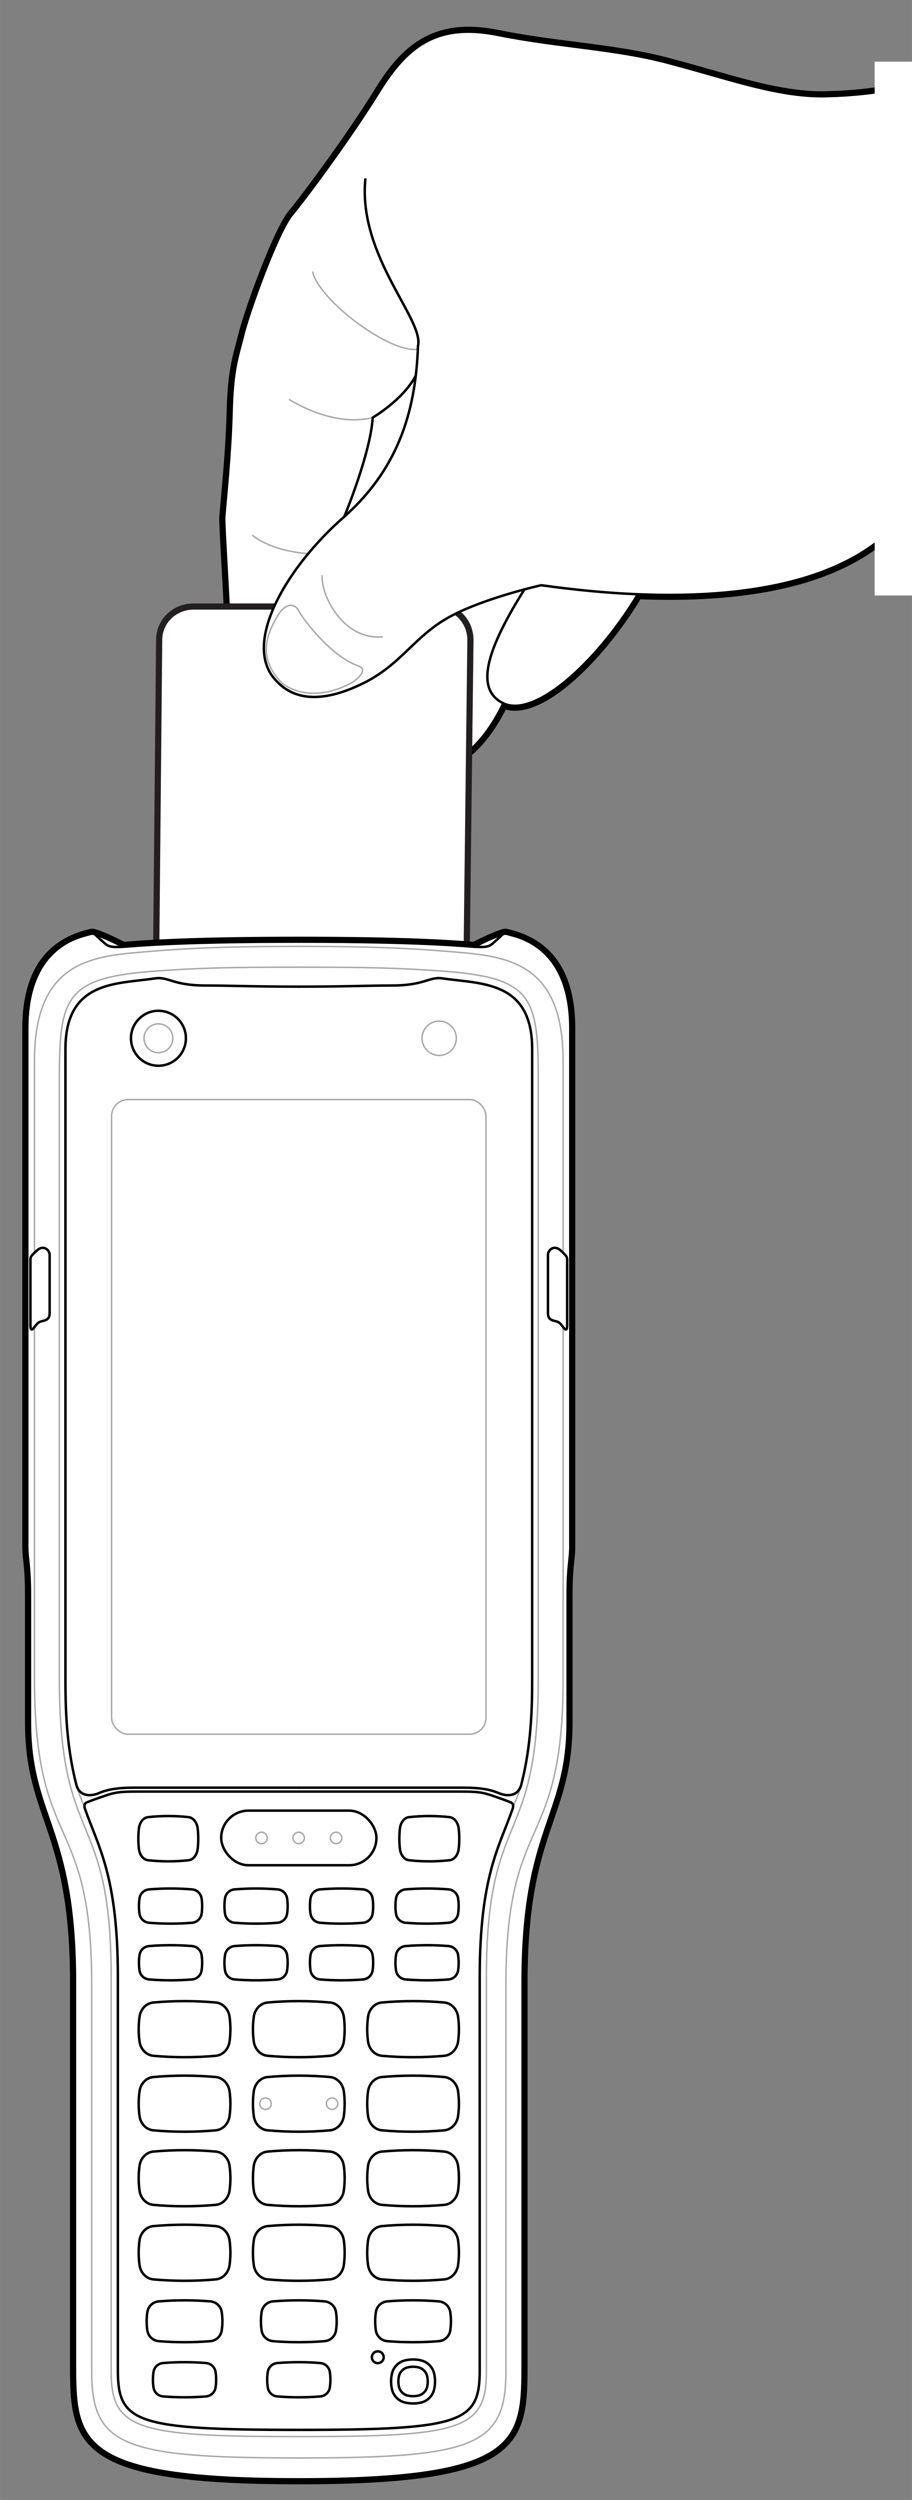 <?xml version="1.0" encoding="UTF-8"?>
<svg id="Layer_1" data-name="Layer 1" xmlns="http://www.w3.org/2000/svg" width="2.561in" height="7.014in" viewBox="0 0 184.375 504.979">
  <rect x="0" y="0" width="184.375" height="504.979" fill="#808080" stroke="none"/>
  <defs>
    <style>
      .cls-1 {
        fill: #000;
      }

      .cls-1, .cls-2, .cls-3 {
        stroke-width: 0px;
      }

      .cls-4 {
        stroke: #a7a9ac;
        stroke-width: .3px;
      }

      .cls-4, .cls-5, .cls-6 {
        fill: none;
      }

      .cls-4, .cls-6 {
        stroke-linecap: round;
        stroke-linejoin: round;
      }

      .cls-2 {
        fill: #231f20;
      }

      .cls-3 {
        fill: #fff;
      }

      .cls-5 {
        stroke: #231f20;
      }

      .cls-5, .cls-6 {
        stroke-width: .5px;
      }

      .cls-6 {
        stroke: #000;
      }
    </style>
  </defs>
  <g>
    <g>
      <g>
        <path class="cls-3" d="M89.305,154.693c-1.201,0-2.28-.396-3.207-1.177l-19.266-12.703c-.896.15-1.777.226-2.622.226-6.814,0-10.569-4.809-11.231-9.363l-6.868-4.53c-.136-.089-.22-.239-.225-.402-.108-3.574-.383-8.487-.625-12.822-.235-4.219-.439-7.862-.439-9.339.053-.759.154-1.882.282-3.29.392-4.33,1.047-11.576,1.208-18.017.182-7.444.965-10.383,1.871-13.785.16-.602.323-1.215.486-1.868,1.097-4.607,6.878-20.595,9.886-24.462,2.971-3.564,11.878-15.558,17.645-24.871,4.604-7.438,9.511-12.394,18.488-12.394,1.868,0,3.92.225,6.099.668,5.348,1.07,10.491,1.73,15.465,2.369,6.969.895,13.552,1.74,20.133,3.603,2.416.638,4.818,1.322,7.142,1.984,7.974,2.271,15.505,4.418,22.533,4.418.491,0,.982-.011,1.47-.032,9.418-.21,16.646-2.095,16.718-2.113.042-.011.085-.017.128-.017.114,0,.228.039.317.114.125.102.192.258.182.418l-5.963,91.354c-.009.137-.073.264-.178.352-9.239,7.734-23.833,11.656-43.376,11.656-1.992,0-4.059-.042-6.146-.125-6.646,10.968-17.639,22.525-25.105,22.525-.757,0-1.464-.122-2.11-.362-3.585,7.297-8.536,11.986-12.689,11.986Z"/>
        <path class="cls-1" d="M94.688,6.396c1.821,0,3.81.213,6.0.658,12.777,2.555,24.276,2.768,35.562,5.962,10.704,2.827,20.641,6.421,29.812,6.421.499,0,.996-.011,1.49-.033,9.583-.213,16.823-2.129,16.823-2.129l-5.963,91.353c-10.917,9.139-27.879,11.54-43.052,11.54-2.186,0-4.337-.05-6.425-.137-7.232,12.048-18.019,22.537-24.831,22.537-.851,0-1.64-.164-2.352-.508-3.528,7.391-8.513,12.132-12.447,12.132-1.053,0-2.031-.34-2.885-1.059l-19.478-12.846c-.962.172-1.872.252-2.731.252-6.644,0-10.233-4.799-10.768-9.156l-7.057-4.655c-.213-7.027-1.065-19.165-1.065-22.146.213-2.981,1.277-12.777,1.491-21.295.213-8.731,1.278-11.286,2.343-15.545,1.065-4.472,6.814-20.443,9.795-24.276,3.194-3.833,12.138-15.971,17.675-24.914,4.572-7.385,9.433-12.157,18.063-12.157M184.375,17.275h.005M94.688,5.396v1-1c-9.75-0-14.852,6.07-18.913,12.63-5.749,9.287-14.637,21.255-17.593,24.801-3.063,3.937-8.895,20.043-10,24.685-.16.639-.322,1.249-.482,1.847-.877,3.291-1.705,6.399-1.888,13.905-.161,6.419-.815,13.652-1.206,17.974-.128,1.417-.23,2.547-.282,3.274-.002.024-.003.047-.003.071,0,1.491.204,5.143.441,9.372.242,4.33.516,9.238.625,12.805.01.325.177.625.449.804l6.683,4.408c.781,4.695,4.69,9.568,11.693,9.568.81,0,1.652-.068,2.509-.201l19.103,12.599c1.009.833,2.18,1.255,3.482,1.255,4.267,0,9.289-4.632,12.944-11.876.581.167,1.202.252,1.854.252,7.677,0,18.496-11.241,25.381-22.514,1.995.076,3.969.114,5.875.114,19.662,0,34.363-3.961,43.694-11.773.209-.175.338-.429.356-.702l5.958-91.282c.006-.045.009-.09.009-.136,0-.552-.445-1-.997-1h-.005c-.095,0-.187.013-.274.038-.408.105-7.461,1.889-16.571,2.092-.502.022-.984.032-1.468.032-6.961,0-14.462-2.137-22.403-4.4-2.324-.662-4.727-1.347-7.154-1.988-6.601-1.868-13.202-2.716-20.19-3.613-4.965-.637-10.099-1.297-15.431-2.363-2.208-.449-4.294-.677-6.196-.677h0Z"/>
      </g>
      <g id="Layer_1-2" data-name="Layer 1">
        <g>
          <path class="cls-6" d="M46.387,126.728c-.213-7.027-1.065-19.165-1.065-22.146.213-2.981,1.278-12.777,1.491-21.294.213-8.731,1.278-11.286,2.342-15.545,1.065-4.472,6.814-20.443,9.795-24.276,3.194-3.833,12.138-15.971,17.674-24.915,5.537-8.944,11.499-14.054,24.063-11.499,12.777,2.555,24.276,2.768,35.562,5.962,11.286,2.981,21.72,6.814,31.303,6.388,9.583-.213,16.823-2.129,16.823-2.129"/>
          <path class="cls-6" d="M107.928,116.081c-8.518,12.99-12.777,22.785-6.175,25.979s19.804-9.157,27.896-23.211"/>
          <path class="cls-6" d="M101.752,142.06c-4.472,9.37-11.286,14.48-15.332,11.073"/>
          <g>
            <path class="cls-3" d="M94.73,129.282l-1.07,88.59c-.21,3.19-5.54,6.81-8.94,6.81l-47.06.43c-3.41,0-6.18-2.56-5.97-5.75l.86-90.08c0-3.62,2.98-6.39,6.6-6.39h49.4c3.62,0,6.18,2.98,6.18,6.39Z"/>
            <path class="cls-2" d="M88.55,122.892c3.62,0,6.18,2.98,6.18,6.39l-1.07,88.59c-.21,3.19-5.54,6.81-8.94,6.81l-47.06.43c-3.41,0-6.18-2.56-5.97-5.75l.86-90.08c0-3.62,2.98-6.39,6.6-6.39h49.4M88.55,121.892h-49.4c-4.262,0-7.6,3.246-7.6,7.39l-.86,90.044c-.103,1.682.489,3.301,1.667,4.559,1.325,1.415,3.258,2.227,5.302,2.227l47.069-.43c3.885,0,9.682-4.005,9.929-7.744l.002-.027 0-.027,1.07-88.59c0-4.156-3.154-7.402-7.18-7.402h0Z"/>
            <path class="cls-5" d="M94.73,129.282l-1.07,88.59c-.21,3.19-5.54,6.81-8.94,6.81l-47.06.43c-3.41,0-6.18-2.56-5.97-5.75l.86-90.08c0-3.62,2.98-6.39,6.6-6.39h49.4c3.62,0,6.18,2.98,6.18,6.39Z"/>
          </g>
          <path class="cls-3" d="M178.412,108.628c-18.313,15.332-53.662,11.712-68.994,9.583,0,0-11.499,2.555-18.526,6.388-7.027,3.833-9.583,9.37-17.036,13.203-12.99,6.814-19.804-.426-20.443-6.601-.426-4.685,4.685-16.823,16.184-26.831,11.499-10.221,14.48-22.359,14.906-34.497,1.278-5.324-12.138-18.1-10.647-33.645"/>
          <path class="cls-4" d="M72.412,134.504c-5.283-1.777-11.119-9.267-12.184-11.396-.639-1.065-2.555-1.704-4.472,1.917-1.917,3.407-3.614,8.069,1.278,12.99,6.388,4.685,14.267-.213,14.267-.213,2.266-1.649,2.57-2.806,1.111-3.297Z"/>
          <path class="cls-4" d="M77.264,128.645c-7.879.639-12.351-8.305-12.138-12.351"/>
          <path class="cls-4" d="M63.209,54.966c1.491,5.962,15.971,16.61,21.294,15.545"/>
          <path class="cls-4" d="M75.347,84.352c-6.814,1.704-14.054-1.917-16.823-3.62"/>
          <path class="cls-4" d="M51.089,108.152c4.259,3.407,11.268,3.67,11.268,3.67"/>
          <path class="cls-6" d="M178.412,108.628c-18.313,15.332-53.662,11.712-68.994,9.583,0,0-11.499,2.555-18.526,6.388-7.027,3.833-9.583,9.37-17.036,13.203-11.499,5.84-16.278,1.694-18.303-.607-6.574-7.468,2.545-22.817,14.044-32.826,11.499-10.221,14.48-22.359,14.906-34.497,1.278-5.324-12.138-18.1-10.647-33.645"/>
          <path class="cls-6" d="M84.057,75.872c-2.555,4.898-8.71,8.481-8.71,8.481-.426,7.24-5.75,20.017-5.75,20.017"/>
        </g>
      </g>
    </g>
    <rect class="cls-3" x="176.829" y="12.452" width="22.835" height="107.832"/>
  </g>
  <g>
    <g>
      <g>
        <g>
          <path class="cls-3" d="M60.406,501.317c-45.754,0-45.754-8.066-45.754-24.138v-76.763c0-17.426-2.841-25.69-5.347-32.982-2.015-5.86-3.754-10.921-3.754-19.432v-25.69c0-3.702-.197-5.574-.356-7.079-.102-.958-.188-1.785-.188-2.813v-104.691c0-10.687,4.217-17.213,12.532-19.396.16-.042.296-.078.403-.109.279-.085.521-.128.731-.128.106,0,.209.011.305.032.043.01.13.038.211.069l.003-.008c.011.003.021.007.033.012,1.826.543,4.743,2.004,5.779,2.536.286-.019.649-.046,1.108-.081,3.417-.26,12.494-.951,34.293-.951,21.811,0,30.881.691,34.295.951.455.035.816.062,1.102.081,1.05-.539,4.025-2.027,5.858-2.563.03-.017.116-.04.209-.053.054-.014.156-.025.264-.025.212,0,.447.041.739.128.105.031.241.067.401.109,8.315,2.183,12.531,8.709,12.531,19.396v104.691c0,1.028-.088,1.855-.19,2.813-.16,1.505-.359,3.378-.359,7.079v25.69c0,8.51-1.738,13.571-3.752,19.432-2.505,7.292-5.344,15.557-5.344,32.982v76.763c0,16.071,0,24.138-45.754,24.138Z"/>
          <path class="cls-1" d="M102.133,188.596c.159,0,.353.034.596.107,1.898.563,12.576,2.331,12.576,19.025v104.691c0,2.554-.55,3.759-.55,9.893v25.691c0,19.18-9.095,21.183-9.095,52.414v76.763c0,15.958-.093,23.638-45.254,23.638-45.161,0-45.254-7.679-45.254-23.638v-76.763c0-31.231-9.101-33.234-9.101-52.414v-25.691c0-6.134-.544-7.339-.544-9.893v-104.691c0-16.694,10.678-18.463,12.576-19.025.239-.073.431-.107.59-.107.071,0,.136.007.195.02.05.012.105.031.161.043.006.006.019.006.025.012,1.787.526,4.718,1.991,5.843,2.572,2.3-.13,10.381-1.039,35.509-1.039s33.209.909,35.503,1.039c1.138-.587,4.118-2.071,5.892-2.591.043-.019.087-.031.136-.037.059-.013.124-.02.195-.02M102.133,187.596c-.127,0-.252.012-.37.035-.099.016-.194.041-.287.076-1.815.541-4.634,1.938-5.779,2.522-.26-.018-.576-.042-.959-.071-3.42-.26-12.505-.953-34.332-.953-21.817,0-30.908.692-34.331.952-.386.029-.705.054-.967.071-1.131-.577-3.902-1.951-5.702-2.495-.052-.021-.106-.038-.161-.05l-.133-.037c-.156-.035-.295-.05-.439-.05-.26,0-.548.049-.881.15-.096.028-.227.062-.382.103-8.562,2.248-12.904,8.936-12.904,19.879v104.691c0,1.054.089,1.894.191,2.866.157,1.493.353,3.352.353,7.027v25.691c0,8.594,1.837,13.937,3.781,19.594,2.494,7.255,5.32,15.478,5.32,32.82v76.763c0,8.044,0,14.397,6.123,18.626,6.101,4.214,18.103,6.012,40.13,6.012,22.027,0,34.029-1.798,40.13-6.012,6.123-4.229,6.123-10.582,6.123-18.626v-76.763c0-17.342,2.825-25.565,5.317-32.82,1.943-5.657,3.779-11,3.779-19.594v-25.691c0-3.675.198-5.533.357-7.026.104-.973.193-1.812.193-2.867v-104.691c0-10.942-4.342-17.63-12.904-19.879-.155-.041-.286-.075-.388-.105-.338-.101-.618-.148-.88-.148h0Z"/>
        </g>
        <g>
          <path class="cls-4" d="M17.169,365.352c-.533-1.57-1.323-3.154-1.733-4.835"/>
          <path class="cls-4" d="M103.644,365.352c.533-1.57,1.323-3.154,1.733-4.835"/>
          <g>
            <path class="cls-4" d="M60.406,195.365c15.055,0,20.437.188,28.562.757,18.482,1.293,19.85,4.977,19.85,21.763v121.235c0,34.618-10.481,25.798-10.481,60.197v79.742c0,11.762-5.268,13.116-37.931,13.116"/>
            <path class="cls-4" d="M113.846,268.06v70.986c0,35.612-11.57,26.538-11.57,61.924v78.144c0,15.026-6.604,17.378-41.87,17.378"/>
            <path class="cls-4" d="M60.406,191.166c16.619,0,24.588.491,33.537,1.31,10.223.936,19.903,3.356,19.903,21.856v38.71"/>
            <g>
              <path class="cls-4" d="M60.406,195.365c-15.055,0-20.437.188-28.562.757-18.482,1.293-19.85,4.977-19.85,21.763,0,0,0,109.058,0,121.235,0,34.618,10.481,25.798,10.481,60.197,0,0,0,69.587,0,79.742,0,11.762,5.268,13.116,37.931,13.116"/>
              <path class="cls-4" d="M6.966,268.06c0,30.727,0,64.445,0,70.986,0,35.612,11.57,26.538,11.57,61.924,0,0,0,67.697,0,78.144,0,15.026,6.604,17.378,41.87,17.378"/>
              <path class="cls-4" d="M60.406,191.166c-16.619,0-24.588.491-33.537,1.31-10.223.936-19.903,3.356-19.903,21.856,0,0,0,17.109,0,38.71"/>
            </g>
          </g>
          <g>
            <circle class="cls-4" cx="52.869" cy="371.252" r="1.157"/>
            <circle class="cls-4" cx="60.381" cy="371.252" r="1.157"/>
            <circle class="cls-4" cx="67.944" cy="371.252" r="1.157"/>
          </g>
          <g>
            <circle class="cls-4" cx="67.137" cy="424.931" r="1.157"/>
            <circle class="cls-4" cx="53.676" cy="424.931" r="1.157"/>
          </g>
        </g>
      </g>
      <path class="cls-6" d="M60.406,190.204c25.127,0,33.21.909,35.507,1.04s2.979-.01,3.749-.714,1.204-1.054,1.603-1.463.628-.611,1.462-.364c1.9.561,12.576,2.329,12.576,19.024v104.691c0,2.552-.545,3.762-.545,9.893v25.692c0,19.183-9.099,21.181-9.099,52.412v76.765c0,15.957-.093,23.635-45.254,23.635"/>
      <path class="cls-6" d="M101.941,188.613c-1.759.479-4.863,2.033-6.028,2.631"/>
      <path class="cls-6" d="M60.406,199.298c9.046,0,13.963-.229,18.832-.229,6.696,0,7.487-1.851,10.255-1.435,7.676,1.154,18.091.361,18.091,14.272v127.214c0,5.093-.084,13.246-2.209,21.396-.577,2.214-2.633,2.505-4.611,1.658-1.629-.697-3.674-1.076-6.97-1.076h-33.389"/>
      <path class="cls-6" d="M60.41,361.887h31.42c3.831,0,5.147-.019,7.305.695s3.607,1.276,4.15,1.495c0,0,.715.245.357,1.274-2.623,7.553-6.657,13.519-6.657,33.966v79.426c0,10.566-3.411,12.078-36.58,12.078"/>
      <path class="cls-6" d="M60.406,190.204c-25.127,0-33.21.909-35.507,1.04s-2.979-.01-3.749-.714-1.204-1.054-1.603-1.463-.628-.611-1.462-.364c-1.9.561-12.576,2.329-12.576,19.024,0,0,0,102.139,0,104.691,0,2.552.545,3.762.545,9.893s0,20.463,0,25.692c0,19.183,9.099,21.181,9.099,52.412,0,0,0,68.085,0,76.765,0,15.957.093,23.635,45.254,23.635"/>
      <path class="cls-6" d="M18.872,188.613c1.759.479,4.863,2.033,6.028,2.631"/>
      <path class="cls-6" d="M60.406,199.298c-9.046,0-13.963-.229-18.832-.229-6.696,0-7.487-1.851-10.255-1.435-7.676,1.154-18.091.361-18.091,14.272,0,0,0,122.121,0,127.214s.084,13.246,2.209,21.396c.577,2.214,2.633,2.505,4.611,1.658,1.629-.697,3.674-1.076,6.97-1.076h33.389"/>
      <path class="cls-6" d="M60.402,361.887c-9.631,0-27.59,0-31.42,0-3.831,0-5.147-.019-7.305.695s-3.607,1.276-4.15,1.495c0,0-.715.245-.357,1.274,2.623,7.553,6.657,13.519,6.657,33.966,0,0,0,73.578,0,79.426,0,10.566,3.411,12.078,36.58,12.078"/>
      <path class="cls-6" d="M7.425,252.632c1.297-1.297,2.607-.158,2.607.813,0,.432,0,11.175,0,11.774,0,.599-.119,1.235-1.009,1.507s-1.109.179-1.67.844-1.204,1.838-1.204.035c0-1.803,0-12.398,0-13.007,0-.609.092-.778.396-1.116.5-.556.881-.85.881-.85Z"/>
      <path class="cls-6" d="M113.387,252.632c-1.297-1.297-2.607-.158-2.607.813v11.774c0,.599.119,1.235,1.009,1.507s1.109.179,1.67.844,1.204,1.838,1.204.035v-13.007c0-.609-.092-.778-.396-1.116-.5-.556-.881-.85-.881-.85Z"/>
      <path class="cls-6" d="M65.612,472.902l-0.0 0c-3.465.279-6.946.279-10.411,0l-0-0c-1.179-.095-2.137-.989-2.314-2.159l-0-0c-.186-1.234-.186-2.489,0-3.723l0-0c.176-1.17,1.135-2.064,2.314-2.159l0-0c3.465-.279,6.946-.279,10.411,0l0.0 0c1.179.095,2.137.989,2.314,2.159l0.0 0c.186,1.234.186,2.489,0,3.723l-0.0 0c-.176,1.17-1.135,2.064-2.314,2.159Z"/>
      <path class="cls-6" d="M64.75,484.063l-0.0 0c-2.891.234-5.796.234-8.687,0l-0-0c-.984-.08-1.783-.83-1.931-1.811l-0-0c-.155-1.035-.155-2.087,0-3.122l0-0c.147-.981.947-1.731,1.931-1.811l0-0c2.891-.234,5.796-.234,8.687,0l0.0 0c.984.08,1.783.83,1.931,1.811l0.0 0c.155,1.035.155,2.087,0,3.122l-0.0 0c-.147.981-.947,1.731-1.931,1.811Z"/>
      <path class="cls-6" d="M66.707,460.424l-0.0 0c-4.192.374-8.41.374-12.602-0l-0-0c-1.427-.127-2.587-1.325-2.801-2.891l-0-0c-.226-1.654-.226-3.331,0-4.985l0-0c.214-1.566,1.374-2.764,2.801-2.891l0-0c4.192-.374,8.41-.374,12.602 0l0.0 0c1.427.127,2.587,1.325,2.801,2.891l0.0 0c.226,1.654.226,3.331,0,4.985l-0.0 0c-.214,1.566-1.374,2.764-2.801,2.891Z"/>
      <path class="cls-6" d="M66.707,445.369l-0.0 0c-4.192.374-8.41.374-12.602-0l-0-0c-1.427-.127-2.587-1.325-2.801-2.891l-0-0c-.226-1.654-.226-3.331,0-4.985l0-0c.214-1.566,1.374-2.764,2.801-2.891l0-0c4.192-.374,8.41-.374,12.602 0l0.0 0c1.427.127,2.587,1.325,2.801,2.891l0.0 0c.226,1.654.226,3.331,0,4.985l-0.0 0c-.214,1.566-1.374,2.764-2.801,2.891Z"/>
      <path class="cls-6" d="M66.707,430.314l-0.0 0c-4.192.374-8.41.374-12.602-0l-0-0c-1.427-.127-2.587-1.325-2.801-2.891l-0-0c-.226-1.654-.226-3.331,0-4.985l0-0c.214-1.566,1.374-2.764,2.801-2.891l0-0c4.192-.374,8.41-.374,12.602 0l0.0 0c1.427.127,2.587,1.325,2.801,2.891l0.0 0c.226,1.654.226,3.331,0,4.985l-0.0 0c-.214,1.566-1.374,2.764-2.801,2.891Z"/>
      <path class="cls-6" d="M66.707,415.259l-0.0 0c-4.192.374-8.41.374-12.602-0l-0-0c-1.427-.127-2.587-1.325-2.801-2.891l-0-0c-.226-1.654-.226-3.331,0-4.985l0-0c.214-1.566,1.374-2.764,2.801-2.891l0-0c4.192-.374,8.41-.374,12.602 0l0.0 0c1.427.127,2.587,1.325,2.801,2.891l0.0 0c.226,1.654.226,3.331,0,4.985l-0.0 0c-.214,1.566-1.374,2.764-2.801,2.891Z"/>
      <g>
        <path class="cls-6" d="M88.712,472.902l-0.0 0c-3.465.279-6.946.279-10.411,0l-0-0c-1.179-.095-2.137-.989-2.314-2.159l-0-0c-.186-1.234-.186-2.489,0-3.723l0-0c.176-1.17,1.135-2.064,2.314-2.159l0-0c3.465-.279,6.946-.279,10.411,0l0.0 0c1.179.095,2.137.989,2.314,2.159l0.0 0c.186,1.234.186,2.489,0,3.723l-0.0 0c-.176,1.17-1.135,2.064-2.314,2.159Z"/>
        <path class="cls-6" d="M89.808,460.424l-0.0 0c-4.192.374-8.41.374-12.602-0l-0-0c-1.427-.127-2.587-1.325-2.801-2.891l-0-0c-.226-1.654-.226-3.331,0-4.985l0-0c.214-1.566,1.374-2.764,2.801-2.891l0-0c4.192-.374,8.41-.374,12.602 0l0.0 0c1.427.127,2.587,1.325,2.801,2.891l0.0 0c.226,1.654.226,3.331,0,4.985l-0.0 0c-.214,1.566-1.374,2.764-2.801,2.891Z"/>
        <path class="cls-6" d="M89.808,445.369l-0.0 0c-4.192.374-8.41.374-12.602-0l-0-0c-1.427-.127-2.587-1.325-2.801-2.891l-0-0c-.226-1.654-.226-3.331,0-4.985l0-0c.214-1.566,1.374-2.764,2.801-2.891l0-0c4.192-.374,8.41-.374,12.602 0l0.0 0c1.427.127,2.587,1.325,2.801,2.891l0.0 0c.226,1.654.226,3.331,0,4.985l-0.0 0c-.214,1.566-1.374,2.764-2.801,2.891Z"/>
        <path class="cls-6" d="M89.808,430.314l-0.0 0c-4.192.374-8.41.374-12.602-0l-0-0c-1.427-.127-2.587-1.325-2.801-2.891l-0-0c-.226-1.654-.226-3.331,0-4.985l0-0c.214-1.566,1.374-2.764,2.801-2.891l0-0c4.192-.374,8.41-.374,12.602 0l0.0 0c1.427.127,2.587,1.325,2.801,2.891l0.0 0c.226,1.654.226,3.331,0,4.985l-0.0 0c-.214,1.566-1.374,2.764-2.801,2.891Z"/>
        <path class="cls-6" d="M89.808,415.259l-0.0 0c-4.192.374-8.41.374-12.602-0l-0-0c-1.427-.127-2.587-1.325-2.801-2.891l-0-0c-.226-1.654-.226-3.331,0-4.985l0-0c.214-1.566,1.374-2.764,2.801-2.891l0-0c4.192-.374,8.41-.374,12.602 0l0.0 0c1.427.127,2.587,1.325,2.801,2.891l0.0 0c.226,1.654.226,3.331,0,4.985l-0.0 0c-.214,1.566-1.374,2.764-2.801,2.891Z"/>
      </g>
      <g>
        <path class="cls-6" d="M42.511,472.902l-0.0 0c-3.465.279-6.946.279-10.411,0l-0-0c-1.179-.095-2.137-.989-2.314-2.159l-0-0c-.186-1.234-.186-2.489,0-3.723l0-0c.176-1.17,1.135-2.064,2.314-2.159l0-0c3.465-.279,6.946-.279,10.411,0l0.0 0c1.179.095,2.137.989,2.314,2.159l0.0 0c.186,1.234.186,2.489,0,3.723l-0.0 0c-.176,1.17-1.135,2.064-2.314,2.159Z"/>
        <path class="cls-6" d="M41.649,484.063l-0.0 0c-2.891.234-5.796.234-8.687,0l-0-0c-.984-.08-1.783-.83-1.931-1.811l-0-0c-.155-1.035-.155-2.087,0-3.122l0-0c.147-.981.947-1.731,1.931-1.811l0-0c2.891-.234,5.796-.234,8.687,0l0.0 0c.984.08,1.783.83,1.931,1.811l0.0 0c.155,1.035.155,2.087,0,3.122l-0.0 0c-.147.981-.947,1.731-1.931,1.811Z"/>
        <path class="cls-6" d="M43.607,460.424l-0.0 0c-4.192.374-8.41.374-12.602-0l-0-0c-1.427-.127-2.587-1.325-2.801-2.891l-0-0c-.226-1.654-.226-3.331,0-4.985l0-0c.214-1.566,1.374-2.764,2.801-2.891l0-0c4.192-.374,8.41-.374,12.602 0l0.0 0c1.427.127,2.587,1.325,2.801,2.891l0.0 0c.226,1.654.226,3.331,0,4.985l-0.0 0c-.214,1.566-1.374,2.764-2.801,2.891Z"/>
        <path class="cls-6" d="M43.607,445.369l-0.0 0c-4.192.374-8.41.374-12.602-0l-0-0c-1.427-.127-2.587-1.325-2.801-2.891l-0-0c-.226-1.654-.226-3.331,0-4.985l0-0c.214-1.566,1.374-2.764,2.801-2.891l0-0c4.192-.374,8.41-.374,12.602 0l0.0 0c1.427.127,2.587,1.325,2.801,2.891l0.0 0c.226,1.654.226,3.331,0,4.985l-0.0 0c-.214,1.566-1.374,2.764-2.801,2.891Z"/>
        <path class="cls-6" d="M43.607,430.314l-0.0 0c-4.192.374-8.41.374-12.602-0l-0-0c-1.427-.127-2.587-1.325-2.801-2.891l-0-0c-.226-1.654-.226-3.331,0-4.985l0-0c.214-1.566,1.374-2.764,2.801-2.891l0-0c4.192-.374,8.41-.374,12.602 0l0.0 0c1.427.127,2.587,1.325,2.801,2.891l0.0 0c.226,1.654.226,3.331,0,4.985l-0.0 0c-.214,1.566-1.374,2.764-2.801,2.891Z"/>
        <path class="cls-6" d="M43.607,415.259l-0.0 0c-4.192.374-8.41.374-12.602-0l-0-0c-1.427-.127-2.587-1.325-2.801-2.891l-0-0c-.226-1.654-.226-3.331,0-4.985l0-0c.214-1.566,1.374-2.764,2.801-2.891l0-0c4.192-.374,8.41-.374,12.602 0l0.0 0c1.427.127,2.587,1.325,2.801,2.891l0.0 0c.226,1.654.226,3.331,0,4.985l-0.0 0c-.214,1.566-1.374,2.764-2.801,2.891Z"/>
      </g>
      <g>
        <path class="cls-6" d="M85.135,476.787l0.0 0c1.302.307,2.319,1.324,2.626,2.626l0.0 0c.253,1.071.253,2.186,0,3.256l-0.0 0c-.307,1.302-1.324,2.319-2.626,2.626l-0.0 0c-1.071.253-2.186.253-3.256,0l-0-0c-1.302-.307-2.319-1.324-2.626-2.626l-0-0c-.253-1.071-.253-2.186,0-3.256l0-0c.307-1.302,1.324-2.319,2.626-2.626l0-0c1.071-.253,2.186-.253,3.256,0Z"/>
        <path class="cls-6" d="M84.595,478.197l0.0 0c.871.205,1.551.885,1.756,1.756l0.0 0c.169.716.169,1.461,0,2.177l-0.0 0c-.205.871-.885,1.551-1.756,1.756l-0.0 0c-.716.169-1.461.169-2.177,0l-0-0c-.871-.205-1.551-.885-1.756-1.756l-0-0c-.169-.716-.169-1.461,0-2.177l0-0c.205-.871.885-1.551,1.756-1.756l0-0c.716-.169,1.461-.169,2.177,0Z"/>
      </g>
      <g>
        <path class="cls-6" d="M38.821,399.836l-0.0 0c-2.891.234-5.796.234-8.687,0l-0-0c-.984-.08-1.783-.83-1.931-1.811l-0-0c-.155-1.035-.155-2.087,0-3.122l0-0c.147-.981.947-1.731,1.931-1.811l0-0c2.891-.234,5.796-.234,8.687,0l0.0 0c.984.08,1.783.83,1.931,1.811l0.0 0c.155,1.035.155,2.087,0,3.122l-0.0 0c-.147.981-.947,1.731-1.931,1.811Z"/>
        <path class="cls-6" d="M56.107,399.836l-0.0 0c-2.891.234-5.796.234-8.687,0l-0-0c-.984-.08-1.783-.83-1.931-1.811l-0-0c-.155-1.035-.155-2.087,0-3.122l0-0c.147-.981.947-1.731,1.931-1.811l0-0c2.891-.234,5.796-.234,8.687,0l0.0 0c.984.08,1.783.83,1.931,1.811l0.0 0c.155,1.035.155,2.087,0,3.122l-0.0 0c-.147.981-.947,1.731-1.931,1.811Z"/>
        <path class="cls-6" d="M73.393,399.836l-0.0 0c-2.891.234-5.796.234-8.687,0l-0-0c-.984-.08-1.783-.83-1.931-1.811l-0-0c-.155-1.035-.155-2.087,0-3.122l0-0c.147-.981.947-1.731,1.931-1.811l0-0c2.891-.234,5.796-.234,8.687,0l0.0 0c.984.08,1.783.83,1.931,1.811l0.0 0c.155,1.035.155,2.087,0,3.122l-0.0 0c-.147.981-.947,1.731-1.931,1.811Z"/>
        <path class="cls-6" d="M90.679,399.836l-0.0 0c-2.891.234-5.796.234-8.687,0l-0-0c-.984-.08-1.783-.83-1.931-1.811l-0-0c-.155-1.035-.155-2.087,0-3.122l0-0c.147-.981.947-1.731,1.931-1.811l0-0c2.891-.234,5.796-.234,8.687,0l0.0 0c.984.08,1.783.83,1.931,1.811l0.0 0c.155,1.035.155,2.087,0,3.122l-0.0 0c-.147.981-.947,1.731-1.931,1.811Z"/>
      </g>
      <g>
        <path class="cls-6" d="M38.821,388.387l-0.0 0c-2.891.234-5.796.234-8.687,0l-0-0c-.984-.08-1.783-.83-1.931-1.811l-0-0c-.155-1.035-.155-2.087,0-3.122l0-0c.147-.981.947-1.731,1.931-1.811l0-0c2.891-.234,5.796-.234,8.687,0l0.0 0c.984.08,1.783.83,1.931,1.811l0.0 0c.155,1.035.155,2.087,0,3.122l-0.0 0c-.147.981-.947,1.731-1.931,1.811Z"/>
        <path class="cls-6" d="M56.107,388.387l-0.0 0c-2.891.234-5.796.234-8.687,0l-0-0c-.984-.08-1.783-.83-1.931-1.811l-0-0c-.155-1.035-.155-2.087,0-3.122l0-0c.147-.981.947-1.731,1.931-1.811l0-0c2.891-.234,5.796-.234,8.687,0l0.0 0c.984.08,1.783.83,1.931,1.811l0.0 0c.155,1.035.155,2.087,0,3.122l-0.0 0c-.147.981-.947,1.731-1.931,1.811Z"/>
        <path class="cls-6" d="M73.393,388.387l-0.0 0c-2.891.234-5.796.234-8.687,0l-0-0c-.984-.08-1.783-.83-1.931-1.811l-0-0c-.155-1.035-.155-2.087,0-3.122l0-0c.147-.981.947-1.731,1.931-1.811l0-0c2.891-.234,5.796-.234,8.687,0l0.0 0c.984.08,1.783.83,1.931,1.811l0.0 0c.155,1.035.155,2.087,0,3.122l-0.0 0c-.147.981-.947,1.731-1.931,1.811Z"/>
        <path class="cls-6" d="M90.679,388.387l-0.0 0c-2.891.234-5.796.234-8.687,0l-0-0c-.984-.08-1.783-.83-1.931-1.811l-0-0c-.155-1.035-.155-2.087,0-3.122l0-0c.147-.981.947-1.731,1.931-1.811l0-0c2.891-.234,5.796-.234,8.687,0l0.0 0c.984.08,1.783.83,1.931,1.811l0.0 0c.155,1.035.155,2.087,0,3.122l-0.0 0c-.147.981-.947,1.731-1.931,1.811Z"/>
      </g>
      <g>
        <path class="cls-6" d="M90.908,375.754l-0.0 0c-2.74.302-5.493.302-8.234,0l-0-0c-.932-.103-1.69-1.071-1.83-2.336l-0-0c-.147-1.335-.147-2.694,0-4.029l0-0c.14-1.266.897-2.234,1.83-2.336l0-0c2.74-.302,5.493-.302,8.234,0l0.0 0c.932.103,1.69,1.071,1.83,2.336l0.0 0c.147,1.335.147,2.694,0,4.029l-0.0 0c-.14,1.266-.897,2.234-1.83,2.336Z"/>
        <path class="cls-6" d="M38.138,375.754l-0.0 0c-2.74.302-5.493.302-8.234,0l-0-0c-.932-.103-1.69-1.071-1.83-2.336l-0-0c-.147-1.335-.147-2.694,0-4.029l0-0c.14-1.266.897-2.234,1.83-2.336l0-0c2.74-.302,5.493-.302,8.234,0l0.0 0c.932.103,1.69,1.071,1.83,2.336l0.0 0c.147,1.335.147,2.694,0,4.029l-0.0 0c-.14,1.266-.897,2.234-1.83,2.336Z"/>
      </g>
      <rect class="cls-6" x="44.714" y="365.734" width="31.384" height="11.035" rx="5.517" ry="5.517"/>
      <circle class="cls-6" cx="76.372" cy="476.149" r="1.194"/>
    </g>
    <g>
      <rect class="cls-4" x="22.558" y="222.104" width="75.697" height="128.194" rx="3.331" ry="3.331"/>
      <g>
        <circle class="cls-6" cx="32.027" cy="209.723" r="5.553"/>
        <circle class="cls-4" cx="32.027" cy="209.723" r="2.914"/>
      </g>
      <circle class="cls-4" cx="88.785" cy="209.723" r="3.468"/>
    </g>
  </g>
</svg>